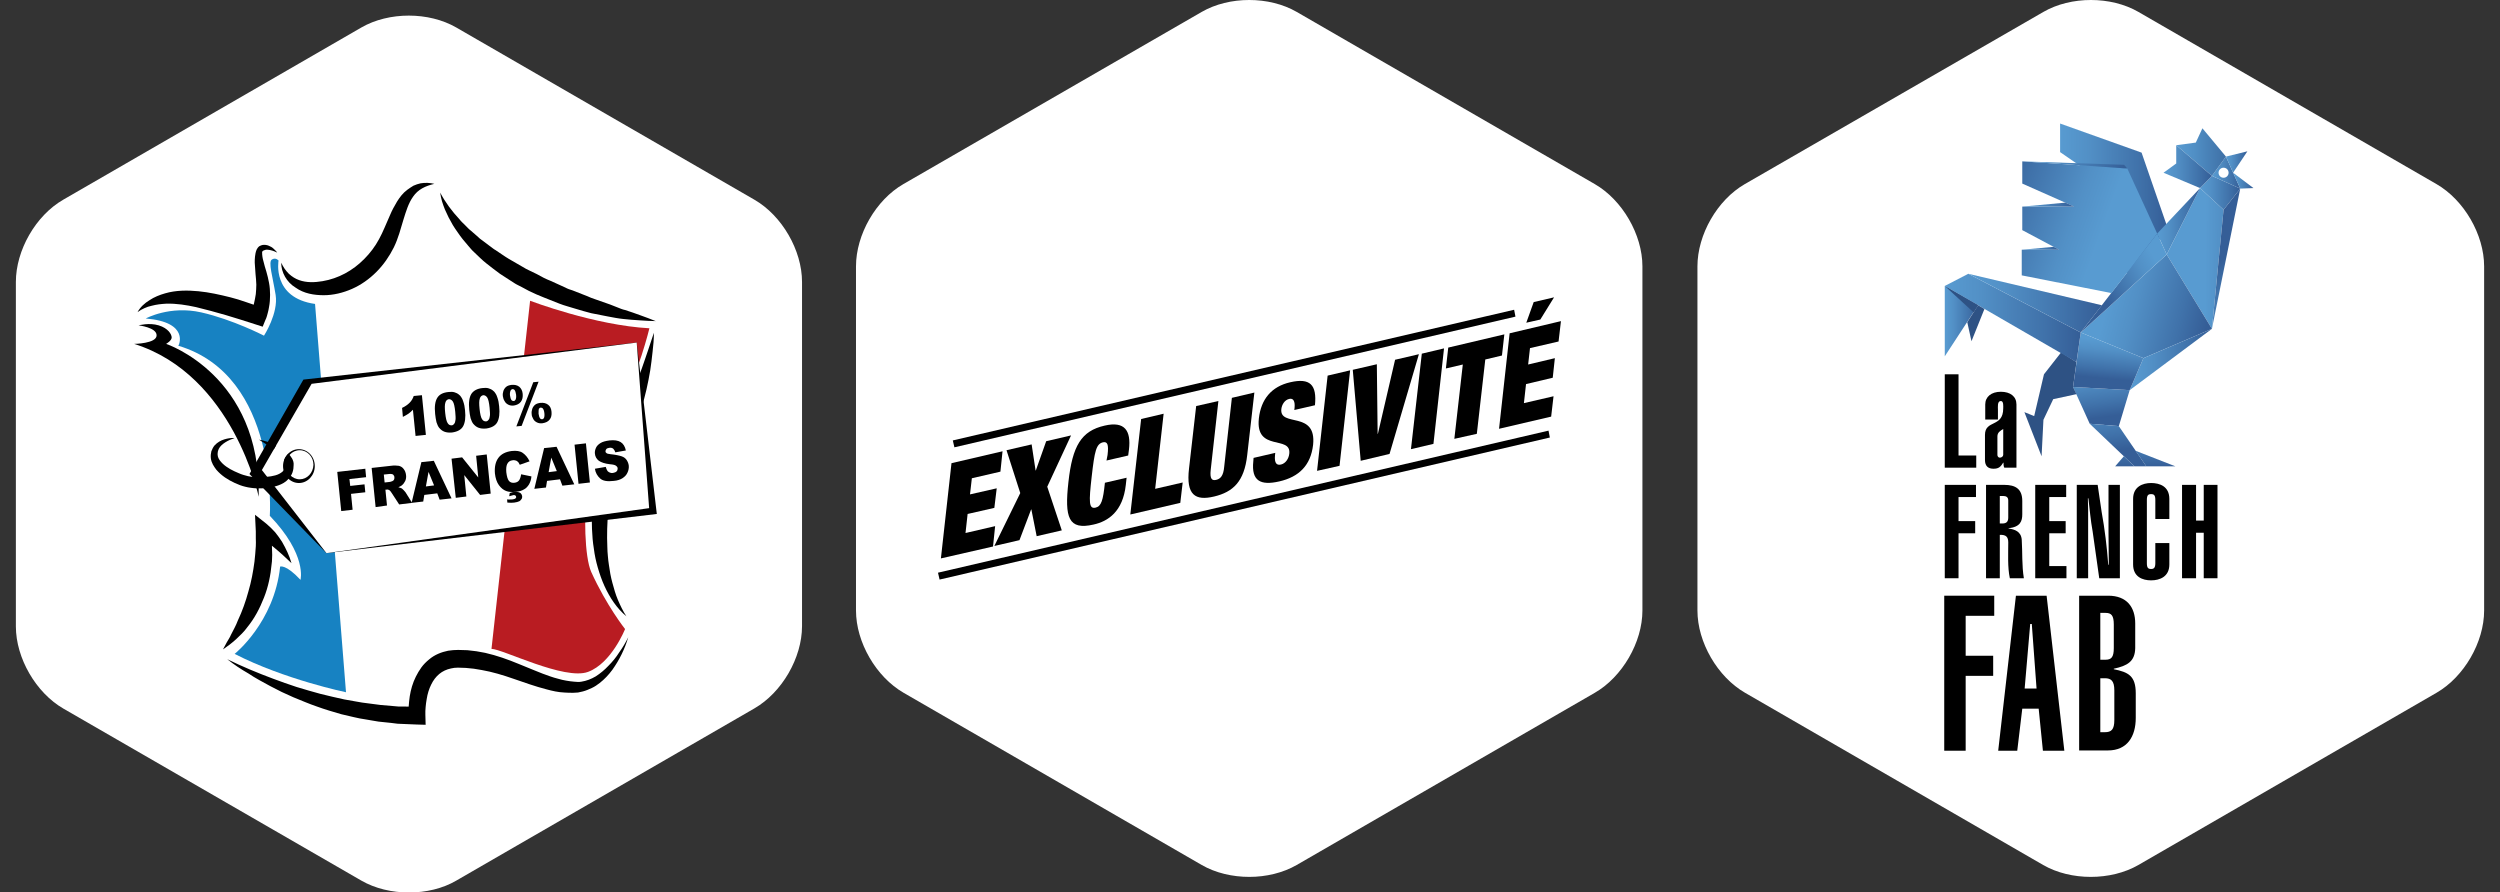 <?xml version="1.0" encoding="UTF-8"?> <!-- Generator: Adobe Illustrator 22.0.0, SVG Export Plug-In . SVG Version: 6.00 Build 0) --> <svg xmlns="http://www.w3.org/2000/svg" xmlns:xlink="http://www.w3.org/1999/xlink" version="1.1" id="Calque_1" x="0px" y="0px" viewBox="0 0 945.1 337.4" style="enable-background:new 0 0 945.1 337.4;" xml:space="preserve"><rect x="0" y="0" width="945.1" height="337.4" fill="#333333" stroke="none"/> <style type="text/css"> .st0{fill:#FFFFFF;} .st1{fill:#1782C2;} .st2{fill:#B91C22;} .st3{clip-path:url(#SVGID_2_);fill:url(#SVGID_3_);} .st4{clip-path:url(#SVGID_5_);fill:url(#SVGID_6_);} .st5{clip-path:url(#SVGID_8_);fill:url(#SVGID_9_);} .st6{clip-path:url(#SVGID_11_);fill:url(#SVGID_12_);} .st7{fill:#2E5284;} .st8{clip-path:url(#SVGID_14_);fill:url(#SVGID_15_);} .st9{clip-path:url(#SVGID_17_);fill:url(#SVGID_18_);} .st10{clip-path:url(#SVGID_20_);fill:url(#SVGID_21_);} .st11{clip-path:url(#SVGID_23_);fill:url(#SVGID_24_);} .st12{clip-path:url(#SVGID_26_);fill:url(#SVGID_27_);} .st13{clip-path:url(#SVGID_29_);fill:url(#SVGID_30_);} .st14{clip-path:url(#SVGID_32_);fill:url(#SVGID_33_);} .st15{clip-path:url(#SVGID_35_);fill:url(#SVGID_36_);} .st16{clip-path:url(#SVGID_38_);fill:url(#SVGID_39_);} .st17{clip-path:url(#SVGID_41_);fill:url(#SVGID_42_);} .st18{clip-path:url(#SVGID_44_);fill:url(#SVGID_45_);} .st19{clip-path:url(#SVGID_47_);fill:url(#SVGID_48_);} .st20{clip-path:url(#SVGID_50_);fill:url(#SVGID_51_);} .st21{clip-path:url(#SVGID_53_);fill:url(#SVGID_54_);} .st22{clip-path:url(#SVGID_56_);fill:url(#SVGID_57_);} .st23{clip-path:url(#SVGID_59_);fill:url(#SVGID_60_);} .st24{clip-path:url(#SVGID_62_);fill:url(#SVGID_63_);} .st25{clip-path:url(#SVGID_65_);fill:url(#SVGID_66_);} .st26{clip-path:url(#SVGID_68_);fill:url(#SVGID_69_);} .st27{clip-path:url(#SVGID_71_);fill:url(#SVGID_72_);} .st28{clip-path:url(#SVGID_74_);fill:url(#SVGID_75_);} </style> <g> <g> <g> <path class="st0" d="M154.6,337.4c-6.4,0-12.8-1.5-18-4.5L24,267.9c-10.4-6-18-19.1-18-31.1V106.6c0-12,7.5-25.1,17.9-31.1l0,0 l112.7-65.1c10.4-6,25.5-6,35.9,0l112.7,65.1c10.4,6,18,19.1,18,31.1v130.1c0,12-7.6,25.1-18,31.1l-112.7,65.1 C167.4,335.9,161,337.4,154.6,337.4"></path> </g> </g> <g> <g> <path class="st0" d="M472.3,331.5c-6.4,0-12.8-1.5-18-4.5l-112.7-65.1c-10.4-6-18-19.1-18-31.1V100.7c0-12,7.5-25.1,17.9-31.1 l0,0L454.3,4.5c10.4-6,25.5-6,35.9,0l112.7,65.1c10.4,6,18,19.1,18,31.1v130.1c0,12-7.6,25.1-18,31.1L490.2,327 C485,330,478.6,331.5,472.3,331.5"></path> </g> </g> <g> <g> <path class="st0" d="M790.4,331.5c-6.4,0-12.8-1.5-18-4.5l-112.7-65.1c-10.4-6-18-19.1-18-31.1V100.7c0-12,7.5-25.1,17.9-31.1 l0,0L772.5,4.5c10.4-6,25.5-6,35.9,0l112.7,65.1c10.4,6,18,19.1,18,31.1v130.1c0,12-7.6,25.1-18,31.1L808.4,327 C803.2,330,796.8,331.5,790.4,331.5"></path> </g> </g> <g> <path d="M106.3,99.3c0.4,0.8,0.8,1.6,1.3,2.3c0.5,0.7,1,1.3,1.6,1.9c1.2,1.1,2.5,1.9,3.9,2.4c2.8,1,5.8,0.9,8.8,0.4 c6-1,11.5-4,15.8-8.4c2.2-2.2,4.1-4.7,5.6-7.5c1.5-2.7,2.7-5.9,4.2-9.2c0.7-1.7,1.6-3.3,2.6-5c1-1.6,2.2-3.2,3.8-4.4 c0.8-0.6,1.6-1.1,2.4-1.6c0.9-0.4,1.8-0.7,2.7-0.9c1.8-0.3,3.6-0.2,5.2,0.2c-0.8,0.2-1.6,0.4-2.4,0.7c-0.8,0.3-1.5,0.6-2.2,1 c-1.4,0.8-2.5,1.8-3.4,3.1c-1.8,2.5-2.7,5.6-3.7,8.8c-1,3.3-1.9,6.9-3.6,10.4c-1.7,3.4-3.9,6.6-6.6,9.3c-2.7,2.7-5.8,4.9-9.2,6.4 c-3.4,1.5-7.1,2.4-10.7,2.4s-7.5-0.6-10.7-2.9C108.4,106.7,106.3,103,106.3,99.3z"></path> <path d="M166.4,72.8c2,3.8,4.5,7.1,7.3,10.1c0.6,0.8,1.4,1.5,2.1,2.2c0.7,0.7,1.4,1.5,2.2,2.1l2.3,2l1.1,1 c0.4,0.3,0.8,0.6,1.2,0.9l2.4,1.8l1.2,0.9c0.4,0.3,0.8,0.6,1.2,0.8c1.7,1.1,3.3,2.3,5,3.3s3.4,2,5.2,3c0.8,0.5,1.7,1,2.6,1.4 l2.7,1.3l2.6,1.4c0.9,0.5,1.8,0.8,2.7,1.2l5.5,2.5c0.9,0.5,1.8,0.8,2.8,1.1l2.8,1.1l2.8,1.1c0.9,0.4,1.8,0.8,2.8,1.1 c1.9,0.7,3.8,1.3,5.7,2l2.8,1.1c1,0.4,1.9,0.8,2.9,1c1.9,0.6,3.9,1.3,5.8,2c1.9,0.7,3.9,1.4,5.8,2.2c-2,0-4.1-0.2-6.1-0.3 c-2-0.1-4.1-0.3-6.1-0.5s-4-0.6-6.1-1c-2-0.4-4-0.8-6.1-1.2c-2-0.5-4-1.1-6-1.7l-3-0.9c-1-0.3-2-0.6-3-1l-5.8-2.3 c-1-0.4-1.9-0.8-2.9-1.2L200,110l-2.8-1.5c-0.9-0.5-1.9-0.9-2.8-1.5c-1.8-1.2-3.6-2.3-5.4-3.5c-1.7-1.2-3.4-2.6-5.1-3.9 c-0.4-0.3-0.8-0.7-1.2-1l-1.2-1.1l-2.3-2.2c-0.8-0.7-1.5-1.6-2.2-2.4l-2.1-2.5c-0.7-0.8-1.3-1.8-1.9-2.6c-0.6-0.9-1.3-1.8-1.8-2.7 c-0.5-1-1.1-1.9-1.6-2.9s-0.9-2-1.4-3c-0.4-1-0.8-2.1-1.1-3.1l-0.4-1.6C166.6,73.8,166.5,73.3,166.4,72.8z"></path> <path d="M247.2,125.8c0,2.4-0.2,4.8-0.5,7.2c-0.2,2.4-0.6,4.8-0.9,7.1c-0.8,4.7-1.8,9.4-3.3,14.1c-1.4,4.6-3.2,9.2-5.7,13.5 c-2,3.5-3.5,7.8-4.6,12.1c-2.1,8.7-3,17.9-2.6,27c0,1.1,0.1,2.3,0.2,3.4c0.1,1.1,0.2,2.3,0.4,3.4c0.3,2.3,0.7,4.5,1.3,6.7 s1.2,4.4,2.1,6.5c0.9,2.1,1.9,4.2,3.2,6.2c-3.6-3-6.3-7.1-8.3-11.5c-1-2.2-1.8-4.5-2.5-6.9s-1.2-4.8-1.5-7.2 c-0.4-2.4-0.6-4.9-0.7-7.4c-0.1-2.5-0.1-4.9,0-7.4c0.2-4.9,0.9-9.8,2.1-14.6c1.2-4.8,2.9-9.6,5.7-14c2.4-3.6,4.3-7.7,6.1-11.9 s3.4-8.6,5-13c0.8-2.2,1.5-4.4,2.3-6.7L247.2,125.8z"></path> <path d="M85.9,249.2c5.7,2.8,11.5,5.2,17.4,7.4l4.4,1.6l4.4,1.5c3,0.9,6,1.8,9,2.6c3,0.8,6,1.4,9,2.1c1.5,0.3,3,0.5,4.5,0.8 l2.3,0.4l2.3,0.3l4.6,0.6l4.6,0.4c0.8,0.1,1.5,0.1,2.3,0.2h2.3l4.6,0.1l-3.2,3.7c0-0.8,0-1.4,0-2s0-1.3,0.1-1.9 c0.1-1.3,0.2-2.5,0.4-3.8c0.4-2.5,1.1-5,2.3-7.4c0.6-1.2,1.3-2.4,2.1-3.5s1.8-2.1,2.9-3c2.1-1.8,4.7-2.8,7.2-3.3 c1.3-0.2,2.5-0.3,3.8-0.3c1.2,0,2.3,0.1,3.5,0.1c1.1,0.1,2.3,0.3,3.4,0.4l3.3,0.6c4.4,1,8.6,2.5,12.7,4.2c4.1,1.6,8,3.4,11.9,4.7 c1,0.3,2,0.7,3,0.9l1.5,0.4c0.5,0.1,1,0.2,1.5,0.3c1,0.2,2,0.3,3,0.4c0.5,0.1,0.9,0,1.4,0.1c0.5,0,0.9,0,1.4-0.1 c1.9-0.3,3.7-1,5.4-2c1.7-1.1,3.3-2.4,4.8-4c1.5-1.5,2.9-3.2,4.1-5.1c1.3-1.8,2.4-3.7,3.4-5.7c-1.3,4.4-3.3,8.5-6,12.3 c-1.4,1.9-3,3.6-4.8,5c-0.9,0.7-1.9,1.4-3,1.9s-2.2,1-3.4,1.3c-0.6,0.2-1.2,0.2-1.8,0.4c-0.6,0-1.2,0.1-1.8,0.1 c-1.1,0-2.3,0-3.4-0.1c-2.3-0.1-4.5-0.6-6.7-1.2c-4.3-1.1-8.4-2.6-12.5-4c-4-1.4-8-2.6-12-3.3l-3-0.5l-3-0.3c-1,0-2-0.1-3-0.1 c-0.9,0-1.8,0.1-2.6,0.3c-3.4,0.7-5.9,2.8-7.5,6.1c-0.8,1.6-1.4,3.5-1.7,5.5c-0.2,1-0.3,2-0.4,3c0,0.5-0.1,1-0.1,1.5s0,1.1,0,1.4 l0.1,3.8l-3.4-0.1l-4.8-0.2l-2.4-0.1c-0.8-0.1-1.6-0.2-2.4-0.3l-4.8-0.5c-1.6-0.2-3.2-0.6-4.7-0.8l-2.4-0.4l-2.3-0.5 c-1.6-0.4-3.1-0.7-4.7-1.1c-3.1-0.9-6.2-1.8-9.2-2.9c-1.5-0.5-3-1.1-4.5-1.7s-3-1.2-4.4-1.8l-4.4-2l-4.3-2.2l-4.2-2.3 c-1.4-0.8-2.8-1.6-4.1-2.5C91.1,253,88.4,251.2,85.9,249.2z"></path> <path d="M110.2,212.9l-3.1-2.9c-1-0.9-2.1-1.9-3.1-2.7c-1-0.9-2.1-1.7-3.1-2.5s-2.1-1.4-3.1-2l4-3l0.2,0.9 c0.1,0.3,0.1,0.6,0.2,0.8c0.1,0.6,0.2,1.1,0.3,1.7c0.2,1.1,0.3,2.2,0.3,3.3s0.1,2.2,0.1,3.3c-0.1,1.1,0,2.2-0.2,3.3 c-0.4,4.4-1.3,8.8-2.9,12.8c-1.6,4.1-3.6,7.9-6.3,11.2c-1.2,1.7-2.8,3.2-4.3,4.6c-0.7,0.7-1.6,1.3-2.4,2c-0.8,0.6-1.7,1.2-2.5,1.8 c0.5-1,1-1.9,1.5-2.8c0.5-0.9,1.1-1.7,1.5-2.7c0.9-1.8,1.9-3.5,2.6-5.4c1.7-3.6,3-7.3,4-11c1.1-3.7,1.8-7.5,2.3-11.3 c0.2-1.9,0.4-3.9,0.5-5.8c0-1,0.1-1.9,0-2.9c0-0.5,0-1,0-1.4c0-0.2,0-0.5,0-0.7v-0.6l-0.3-6.3l4.3,3.4c1.2,1,2.3,2.1,3.3,3.2 c1,1.2,1.8,2.4,2.6,3.6C108.1,207.4,109.4,210.1,110.2,212.9z"></path> <path d="M104.8,95.5c-1.2-0.6-2.4-1-3.6-1.1c-1.1-0.1-2.3,0.5-2.1,1.1c0,0.4,0,0.9,0.1,1.5s0.2,1.2,0.4,1.8 c0.3,1.3,0.7,2.6,1.1,3.9s0.7,2.7,1,4.2s0.4,3.2,0.4,4.6c0,1.5-0.1,3.1-0.4,4.6c-0.1,0.8-0.3,1.5-0.5,2.3 c-0.1,0.4-0.2,0.8-0.3,1.1l-0.2,0.6c-0.1,0.2-0.1,0.4-0.3,0.7l-1.1,2.7l-2.8-0.9c-3.7-1.2-7.5-2.4-11.2-3.5 c-3.8-1.1-7.5-2.1-11.2-3c-3.7-0.8-7.4-1.4-11.2-1.3c-1.9,0.1-3.7,0.3-5.6,0.8c-0.9,0.2-1.9,0.5-2.7,0.9c-0.9,0.4-1.8,0.9-2.6,1.5 c1-1.9,2.7-3.4,4.5-4.5c1.8-1.2,3.8-2,5.9-2.6c4.1-1.2,8.5-1.2,12.6-0.8c4.1,0.4,8.1,1.3,12.1,2.3c2,0.5,3.9,1.1,5.9,1.8 c1.9,0.6,3.8,1.3,5.8,2.1l-3.9,1.7c0,0,0.1-0.2,0.1-0.3l0.2-0.4c0.1-0.3,0.2-0.5,0.3-0.8c0.2-0.6,0.4-1.1,0.5-1.7 c0.3-1.2,0.5-2.4,0.7-3.6c0.1-1.3,0.2-2.3,0.2-3.6c0-1.3-0.2-2.6-0.3-4c-0.1-1.4-0.2-2.8-0.3-4.3c0-0.7,0-1.5,0.1-2.3 s0.2-1.6,0.6-2.6c0.2-0.4,0.5-0.9,1-1.3c0.5-0.3,0.9-0.4,1.3-0.5c0.8-0.1,1.6,0,2.3,0.3c0.7,0.3,1.3,0.6,1.8,1.1 C103.9,94.5,104.4,94.9,104.8,95.5z"></path> <path d="M52.4,123c0,0,4-1.1,7.6,0s4.9,3.4,4.9,4.6c0,1.2-2.1,2.4-2.1,2.4s35.9,11.9,35,57.8c0,0-9.5-46-47.1-57.8 c0,0,8.5-0.1,8.5-3.2C59.3,123.8,52.4,123,52.4,123z"></path> <path class="st1" d="M55.1,120.4c0,0,9.1-5,21-2.3s23.7,8.8,23.7,8.8s5.5-8.5,4.4-15.4s-2.9-12.5-1.4-13.4s2.5,0.4,2.5,0.4 s-2.6,14.1,13.8,16.4l11.7,146.8c0,0-23.2-4.8-42.1-14.5c0,0,15-11.9,17.2-33c0,0,2.1-1,7.7,5c0,0,2.6-9.4-11.6-24.2 c0,0,3.6-52.9-34.6-64.3C67.6,130.7,71.8,121.8,55.1,120.4z"></path> <path class="st0" d="M121.3,115.6c0,0,18-1.3,26.5-13s9.1-28.2,16.3-29.3c0,0,8.3,31,34.6,38.5l-14.7,133c0,0-29-12.1-31.7,18.7 c0,0-13.7,0.4-19-0.9L121.3,115.6z"></path> <path class="st2" d="M200.4,113.7c0,0,24.4,9.3,45.1,10.4c0,0-4.1,17.2-11.3,30.2c-4.1,7.3-10.2,16.5-12.1,29.5 c-1.5,10.2-1.1,26.8,1.4,32.4c5.8,12.8,12.8,21.6,12.8,21.6s-5.1,12.9-14,16.2s-32.4-8.7-36.5-8.7L200.4,113.7z"></path> <polygon points="94.3,179.2 114.7,143.5 240.7,129.5 248.3,194.3 123.4,209.1 "></polygon> <polygon class="st0" points="117.8,145.1 240.7,129.5 245.4,192.1 123.4,209.1 99,177.7 "></polygon> <path class="st1" d="M123.4,209.1"></path> <path d="M113,169.8c-3.3,0-6,2.9-6,6.4s2.7,6.4,6,6.4s6-2.9,6-6.4C119,172.6,116.3,169.8,113,169.8z M113.3,181.2 c-2.8,0-5.2-2.5-5.2-5.5s2.3-5.5,5.2-5.5s5.2,2.5,5.2,5.5C118.4,178.8,116.1,181.2,113.3,181.2z"></path> <g> <path d="M104.4,168.3c-2.1-1-4.3-1.7-6.5-2.1c1.9,1.2,3.8,2.4,5.6,3.7L104.4,168.3z"></path> <path d="M110.4,173.3c-0.4-0.7-0.9-1.3-1.4-1.8c-0.9,0.9-1.4,1.9-1.6,2.5c0.4,0.7,0.6,1.4,0.5,2c-0.1,1-0.5,1.7-1.1,2.3 c-0.7,0.6-1.6,1.1-2.7,1.4c-2.1,0.6-4.6,0.7-7,0.7c-0.6,0-1.1-0.1-1.7-0.1c-0.6-0.1-1.1-0.2-1.7-0.3c-1.2-0.3-2.3-0.6-3.4-1.1 c-2.2-0.9-4.4-2-6.1-3.6c-0.8-0.8-1.5-1.6-1.8-2.6c-0.1-0.4-0.2-1-0.1-1.5c0-0.5,0.2-1,0.4-1.5c0.5-1,1.4-1.8,2.5-2.5 s2.3-1.2,3.5-1.6c-1.3-0.1-2.6,0.1-3.9,0.5s-2.6,1.1-3.7,2.3c-0.5,0.6-0.9,1.4-1.2,2.2c-0.2,0.8-0.3,1.7-0.2,2.6 c0.2,1.8,1.2,3.2,2.1,4.4c2,2.3,4.4,3.8,7,5c1.3,0.6,2.6,1.1,3.9,1.4c0.7,0.2,1.4,0.3,2.1,0.4c0.7,0.1,1.5,0.2,2.1,0.2 c2.7,0.1,5.5-0.1,8.3-1.1c1.4-0.5,2.8-1.2,4-2.6c0.6-0.7,1.1-1.5,1.4-2.4s0.4-1.8,0.4-2.7C111.1,174.9,110.8,174,110.4,173.3z"></path> </g> <g> <path d="M159.5,149.4l1.5,15l-3.9,0.4l-1-9.9c-0.6,0.6-1.1,1.1-1.7,1.5c-0.6,0.4-1.3,0.8-2.1,1.2l-0.3-3.4c1.3-0.6,2.2-1.3,2.9-2 s1.2-1.6,1.5-2.5L159.5,149.4z"></path> <path d="M164.5,156.5c-0.3-2.8,0-4.8,0.8-6.1s2.2-2,4.2-2.2c0.9-0.1,1.7-0.1,2.3,0.1s1.1,0.4,1.6,0.8c0.4,0.3,0.8,0.7,1,1.1 c0.3,0.4,0.5,0.9,0.7,1.5c0.4,1.1,0.6,2.2,0.7,3.4c0.3,2.7,0,4.7-0.7,6s-2.1,2.1-4.2,2.4c-1.2,0.1-2.1,0-2.9-0.3 c-0.8-0.3-1.4-0.8-2-1.5c-0.4-0.5-0.7-1.2-1-2.1C164.8,158.7,164.6,157.6,164.5,156.5z M168.3,156.1c0.2,1.9,0.5,3.2,0.9,3.8 c0.4,0.7,0.9,0.9,1.5,0.9c0.4,0,0.7-0.2,1-0.6c0.3-0.3,0.4-0.8,0.5-1.5c0.1-0.6,0-1.6-0.1-3c-0.2-2-0.5-3.3-0.9-3.9 c-0.4-0.6-0.9-0.9-1.5-0.9c-0.6,0.1-1.1,0.5-1.3,1.2C168.1,152.9,168.1,154.2,168.3,156.1z"></path> <path d="M177.4,155c-0.3-2.8,0-4.8,0.8-6.1c0.8-1.2,2.2-2,4.2-2.2c0.9-0.1,1.7-0.1,2.3,0.1c0.6,0.2,1.1,0.4,1.6,0.8 c0.4,0.3,0.8,0.7,1,1.1c0.3,0.4,0.5,0.9,0.7,1.5c0.4,1.1,0.6,2.2,0.7,3.4c0.3,2.7,0,4.7-0.7,6s-2.1,2.1-4.2,2.4 c-1.2,0.1-2.1,0-2.9-0.3s-1.4-0.8-2-1.5c-0.4-0.5-0.7-1.2-1-2.1C177.7,157.2,177.5,156.1,177.4,155z M181.3,154.6 c0.2,1.9,0.5,3.2,0.9,3.8c0.4,0.7,0.9,0.9,1.5,0.9c0.4,0,0.7-0.2,1-0.6c0.3-0.3,0.4-0.8,0.5-1.5c0.1-0.6,0-1.6-0.1-3 c-0.2-2-0.5-3.3-0.9-3.9c-0.4-0.6-0.9-0.9-1.5-0.9c-0.6,0.1-1.1,0.5-1.3,1.2C181.1,151.4,181.1,152.7,181.3,154.6z"></path> <path d="M190.1,149.8c-0.1-0.7,0-1.4,0.2-2s0.6-1.2,1.1-1.6c0.5-0.4,1.2-0.6,2-0.7c1.2-0.1,2.1,0.1,2.9,0.7 c0.7,0.6,1.2,1.5,1.3,2.7s-0.1,2.2-0.7,3c-0.6,0.8-1.5,1.2-2.6,1.4c-0.8,0.1-1.5,0-2.1-0.3s-1.1-0.7-1.4-1.3 C190.4,151.1,190.2,150.5,190.1,149.8z M192.8,149.5c0.1,0.8,0.3,1.4,0.6,1.8c0.2,0.2,0.4,0.3,0.8,0.3c0.3,0,0.5-0.2,0.7-0.5 c0.2-0.4,0.3-1,0.2-1.9c-0.1-0.8-0.3-1.4-0.6-1.8c-0.2-0.2-0.4-0.3-0.7-0.3s-0.5,0.2-0.7,0.4 C192.8,148.1,192.7,148.7,192.8,149.5z M201.6,144.5l2-0.2l-6.4,16.7l-2,0.2L201.6,144.5z M201,156.6c-0.1-0.7,0-1.4,0.2-2 s0.6-1.2,1.1-1.6s1.2-0.6,2-0.7c1.2-0.1,2.1,0.1,2.9,0.7s1.2,1.5,1.3,2.7s-0.1,2.2-0.7,2.9c-0.6,0.8-1.5,1.2-2.7,1.4 c-0.8,0.1-1.5,0-2.1-0.3s-1.1-0.7-1.4-1.3S201,157.3,201,156.6z M203.6,156.4c0.1,0.8,0.3,1.4,0.6,1.8c0.2,0.2,0.4,0.3,0.7,0.3 s0.5-0.2,0.7-0.4c0.2-0.4,0.3-1,0.2-1.9s-0.3-1.4-0.6-1.8c-0.2-0.2-0.4-0.3-0.8-0.3c-0.3,0-0.5,0.2-0.7,0.5 C203.6,154.9,203.6,155.5,203.6,156.4z"></path> <path d="M127.5,178.4l10.6-1.2l0.3,3.2l-6.3,0.7l0.3,2.6l5.4-0.6l0.3,3l-5.4,0.6l0.6,6l-4.3,0.5L127.5,178.4z"></path> <path d="M142,191.7l-1.5-14.8l7.2-0.8c1.3-0.2,2.4-0.1,3.1,0c0.7,0.2,1.3,0.5,1.8,1.2c0.5,0.6,0.8,1.4,0.9,2.3 c0.1,0.8,0,1.5-0.3,2.2c-0.3,0.6-0.7,1.2-1.2,1.6c-0.3,0.3-0.8,0.5-1.4,0.8c0.5,0.1,0.9,0.3,1.2,0.4c0.2,0.1,0.4,0.3,0.8,0.7 c0.3,0.4,0.6,0.6,0.7,0.8l2.5,4l-4.9,0.6l-2.8-4.3c-0.4-0.6-0.6-0.9-0.9-1.1c-0.3-0.2-0.7-0.3-1.1-0.2h-0.4l0.6,6L142,191.7z M145.4,182.4l1.8-0.2c0.2,0,0.6-0.1,1.1-0.3c0.3-0.1,0.5-0.3,0.6-0.5c0.2-0.3,0.2-0.6,0.2-0.9c0-0.5-0.2-0.8-0.5-1.1 c-0.3-0.2-0.9-0.3-1.6-0.2l-1.9,0.2L145.4,182.4z"></path> <path d="M165.3,186.5l-4.9,0.6l-0.4,2.5l-4.4,0.5l3.7-15.4l4.7-0.5l6.7,14.2l-4.5,0.5L165.3,186.5z M164.1,183.5l-2.1-5.1l-1,5.5 L164.1,183.5z"></path> <path d="M170.7,173.4l4-0.5l6.1,7.6l-0.8-8.2l4-0.5l1.5,14.8l-4,0.5l-6-7.5l0.8,8.1l-4,0.5L170.7,173.4z"></path> <path d="M197,179.3l3.9,0.8c-0.1,1.2-0.4,2.1-0.9,3c-0.5,0.8-1.1,1.5-1.9,1.9c-0.8,0.5-1.8,0.8-3,0.9c-1.5,0.2-2.8,0.1-3.8-0.3 c-1-0.4-1.9-1.1-2.7-2.2c-0.8-1.1-1.3-2.6-1.5-4.4c-0.2-2.4,0.2-4.4,1.3-5.9s2.8-2.3,5-2.6c1.8-0.2,3.2,0,4.2,0.7 s1.9,1.7,2.6,3.2l-3.7,1.3c-0.2-0.4-0.4-0.7-0.5-0.9c-0.3-0.3-0.6-0.6-1-0.7c-0.4-0.1-0.8-0.2-1.2-0.1c-1,0.1-1.7,0.6-2.1,1.5 c-0.3,0.7-0.4,1.7-0.3,3c0.2,1.6,0.5,2.7,1,3.3s1.2,0.8,2.1,0.7c0.8-0.1,1.4-0.4,1.8-1C196.6,181,196.9,180.2,197,179.3z M192.5,187.6l0.2-1.2c0.6-0.2,1.1-0.4,1.6-0.4c1.1-0.1,1.8,0,2.3,0.3s0.7,0.8,0.8,1.3c0,0.3,0,0.7-0.2,1s-0.5,0.7-0.9,0.9 s-1.1,0.4-1.9,0.5c-0.7,0.1-1.6,0.1-2.6,0l-0.1-1.2c0.7,0.1,1.4,0,2.1,0c0.5-0.1,0.9-0.2,1.1-0.4c0.2-0.2,0.3-0.4,0.2-0.6 c0-0.2-0.1-0.4-0.3-0.5s-0.4-0.2-0.8-0.1S193.1,187.4,192.5,187.6z"></path> <path d="M211.7,181.2l-4.9,0.6l-0.4,2.5l-4.4,0.5l3.7-15.4l4.7-0.5l6.7,14.2l-4.5,0.5L211.7,181.2z M210.5,178.1l-2.1-5.1l-1,5.5 L210.5,178.1z"></path> <path d="M217.2,168.1l4.3-0.5l1.5,14.8l-4.3,0.5L217.2,168.1z"></path> <path d="M224.9,177.2l4.1-0.7c0.2,0.7,0.4,1.2,0.7,1.6c0.5,0.5,1.2,0.8,2,0.7c0.6-0.1,1.1-0.3,1.4-0.6c0.3-0.3,0.4-0.7,0.4-1.1 c0-0.4-0.2-0.7-0.6-1c-0.3-0.3-1.1-0.5-2.3-0.6c-1.9-0.2-3.3-0.7-4.2-1.3c-0.9-0.7-1.4-1.6-1.5-2.7c-0.1-0.8,0.1-1.5,0.4-2.2 c0.3-0.7,0.9-1.3,1.7-1.8s1.9-0.8,3.4-1c1.8-0.2,3.2,0,4.2,0.6s1.7,1.7,2,3.2l-4,0.7c-0.2-0.7-0.5-1.1-0.8-1.4 c-0.4-0.3-0.9-0.4-1.5-0.3c-0.5,0.1-0.9,0.2-1.1,0.5s-0.3,0.5-0.3,0.9c0,0.2,0.1,0.4,0.4,0.6c0.2,0.2,0.7,0.3,1.5,0.4 c1.9,0.2,3.3,0.5,4.2,0.8s1.5,0.8,1.9,1.4c0.4,0.6,0.7,1.3,0.8,2.1c0.1,0.9-0.1,1.9-0.5,2.7c-0.4,0.9-1,1.5-1.9,2.1 c-0.8,0.5-1.9,0.9-3.3,1c-2.4,0.3-4.1,0-5.1-0.9C225.8,179.9,225.1,178.7,224.9,177.2z"></path> </g> </g> <g> <polygon points="359.7,175.1 355.7,211.1 375.4,206.6 376.2,198.9 365,201.5 365.8,194.3 375.9,192 376.8,184.6 366.7,186.9 367.4,180.8 378.2,178.3 379,170.6 "></polygon> <polygon points="380.5,170.2 390,168 391.5,177.9 391.6,177.8 395.5,166.8 404.9,164.6 395.9,184 401.4,200.5 391.9,202.7 389.9,192.6 389.8,192.6 385.4,204.2 375.9,206.4 385.7,186.4 "></polygon> <g> <path d="M418.7,172c0.5-4.1-0.1-5.1-1.7-4.8c-2.6,0.6-3.2,3.3-4.3,13c-1.1,9.7-1.1,12.3,1.5,11.7c2.1-0.5,2.8-2.6,3.5-9.4 l8.2-1.9l-0.3,2.7c-1.1,10.1-6.7,13.8-12.2,15c-9.5,2.2-11-2.6-9.5-16c1.5-13.8,4.9-19.4,13.7-21.4c7.7-1.8,10,2,9.2,9l-0.3,2.3 l-8.2,1.9L418.7,172z"></path> </g> <polygon points="431.4,158.4 439.9,156.4 436.7,184.8 447.1,182.4 446.2,190.1 427.3,194.5 "></polygon> <g> <path d="M460.6,151.6l-2.9,26c-0.4,3.5,0.5,4.2,2.1,3.8s2.7-1.5,3-5l2.9-26l8.5-2l-2.7,23.6c-1.1,10.1-5.4,14-12.5,15.7 s-10.7-0.5-9.5-10.6l2.7-23.6L460.6,151.6z"></path> <path d="M489.3,155l0.1-0.9c0.2-2.1-0.3-3.7-2-3.3c-1.8,0.4-2.8,2.2-3,3.8c-0.8,7.1,13.4,0.4,12,13.6 c-0.9,7.7-5.3,12.1-12.8,13.8c-7,1.6-10.6-0.1-9.8-7.6l0.1-1.3l8.2-1.9l-0.1,0.9c-0.3,3.1,0.7,3.9,2.3,3.5 c1.7-0.4,2.9-2.2,3.1-4.1c0.8-7.1-12.9-0.5-11.5-13.3c0.8-7.3,4.8-12.1,11.9-13.7c7.4-1.7,10.1,0.9,9.3,8.7L489.3,155z"></path> </g> <polygon points="501.9,142 510.4,140 506.4,176.1 497.9,178 "></polygon> <polygon points="511.4,139.8 520.5,137.7 520.8,164 520.9,164 527.4,136 536.4,133.9 525.3,171.6 514.4,174.2 "></polygon> <polygon points="537.5,133.7 545.9,131.7 541.9,167.8 533.4,169.8 "></polygon> <polygon points="553,137.8 546.6,139.3 547.5,131.4 568.7,126.4 567.8,134.4 561.5,135.9 558.3,164 549.8,165.9 "></polygon> <path d="M570.7,126l-4,36.1l19.7-4.6l0.9-7.7l-11.2,2.6l0.8-7.2l10.1-2.4l0.8-7.4l-10.1,2.4l0.7-6.2l10.8-2.5l0.9-7.7L570.7,126z M587.5,112.4l-7.7,1.8L577,122l5.3-1.2L587.5,112.4z"></path> <polygon points="360.8,169.1 360.2,166.5 572.4,117.1 572.9,119.7 "></polygon> <polygon points="354.6,216.5 355.2,219.1 585.9,165.4 585.4,162.8 "></polygon> </g> <g> <polygon points="735,225.2 735,283.8 743.1,283.8 743.1,255.5 753.5,255.5 753.5,247.9 743.1,247.9 743.1,232.8 753.9,232.8 753.9,225.2 "></polygon> <path d="M767.5,235.9h0.6l1.8,24.4h-4.5L767.5,235.9z M762.1,225.2l-6.7,58.6h7.2l1.9-15.9h6.2l1.6,15.9h8.1l-6.7-58.6 L762.1,225.2L762.1,225.2z"></path> <path d="M786,225.2h11c7,0,10.2,4.3,10.2,10.5v9.3c-0.1,5.1-3,6.7-8.1,7.8v0.2c5.5,1.1,8.3,2.5,8.3,9.1v9.3 c0,7-3.2,12.3-10.5,12.3H786V225.2z M794,249.4h2c2.2,0,3.1-1,3.1-4.4v-8.9c0-3.4-0.9-4.4-3.1-4.4h-2V249.4z M794,276.8h1.7 c2.5,0,3.6-1,3.6-4.6V261c0-3.6-1.2-4.6-3.6-4.6H794V276.8z"></path> <polygon points="735.2,176.8 735.2,141.5 740.4,141.5 740.4,172.2 747.1,172.2 747.1,176.8 "></polygon> <path d="M762.2,176.8h-4.5c-0.3-0.6-0.3-1.3-0.3-1.9h-0.1c-1,1.6-1.7,2.3-3.7,2.3c-2.1,0-3.2-1.1-3.2-3.3v-9.5 c0-5.8,6.9-2.7,6.9-10c0-0.8,0.2-2.8-0.9-2.8c-1.4,0-1.1,2.3-1.1,3.3v3.7h-4.8v-5.7c0-2.9,2.3-4.8,5.9-4.8s5.9,1.8,5.9,4.8v23.9 H762.2z M757.4,162.1c-1.3,0.8-2.3,1.4-2.3,2.9v7.1c0.1,0.6,0.5,1,1.1,0.9s1.1-0.5,1.1-1.1v-9.8L757.4,162.1L757.4,162.1z"></path> <polygon points="735.2,218.6 735.2,183.3 747,183.3 747,187.9 740.4,187.9 740.4,197 746.7,197 746.7,201.6 740.4,201.6 740.4,218.6 "></polygon> <path d="M750.8,218.6v-35.3h6.9c4.2,0,6.8,1.5,6.8,6.1v5c0,2.6-0.7,4.8-5.2,5.3v0.1c2.3,0.3,4.8,1.1,5,4.3c0.3,4.7,0,9.7,0.8,14.5 h-5.3c-0.9-4.1-0.6-9.4-0.6-13.5c0-2.1-0.8-3-3.2-2.9v16.4L750.8,218.6L750.8,218.6z M756,197.9h1c1.8,0,2.2-1,2.2-2.3v-6.4 c0-1.3-0.8-1.7-2-1.7H756V197.9z"></path> <polygon points="769.4,218.6 769.4,183.3 781.1,183.3 781.1,187.9 774.7,187.9 774.7,197 780.9,197 780.9,201.6 774.7,201.6 774.7,214 781.2,214 781.2,218.6 "></polygon> <path d="M793,183.3l1.5,10.2c1.2,6.6,2,13.3,2.5,20h0.2v-1.9c0-3.4-0.1-6.9-0.1-10.3v-18h4.3v35.3h-7.8l-2.5-17.7 c-0.8-4.4-1.1-8.3-1.6-12.5h-0.2c0,1.5,0.1,3.1,0.1,4.6v25.6h-4.3v-35.3L793,183.3L793,183.3z"></path> <path d="M814.8,196.2V189c0-1.8-0.5-2.2-1.6-2.2s-1.6,0.4-1.6,2.2v23.9c0,1.8,0.5,2.2,1.6,2.2c1,0,1.6-0.4,1.6-2.2v-7.6h5.3v8.1 c0,4.6-3.6,6-6.9,6c-3.2,0-6.8-1.3-6.8-6v-24.8c0-4.6,3.6-6,6.8-6c3.3,0,6.9,1.3,6.9,6v7.6H814.8z"></path> <polygon points="824.9,218.6 824.9,183.3 830.2,183.3 830.2,196.8 833.1,196.8 833.1,183.3 838.3,183.3 838.3,218.6 833.1,218.6 833.1,201.4 830.2,201.4 830.2,218.6 "></polygon> <g> <g> <g> <defs> <polygon id="SVGID_1_" points="790,160.2 801,161.1 805.1,147.5 783.7,146.3 "></polygon> </defs> <clipPath id="SVGID_2_"> <use xlink:href="#SVGID_1_" style="overflow:visible;"></use> </clipPath> <linearGradient id="SVGID_3_" gradientUnits="userSpaceOnUse" x1="92.205" y1="739.962" x2="92.863" y2="739.962" gradientTransform="matrix(3.966 29.748 29.748 -3.966 -21585.44 330.118)"> <stop offset="0" style="stop-color:#589BD1"></stop> <stop offset="0.263" style="stop-color:#5290C6"></stop> <stop offset="0.728" style="stop-color:#4072AA"></stop> <stop offset="0.994" style="stop-color:#355E97"></stop> <stop offset="1" style="stop-color:#355E97"></stop> </linearGradient> <polygon class="st3" points="804.8,143.5 807.1,160.8 784.1,163.9 781.8,146.5 "></polygon> </g> </g> </g> <g> <g> <g> <defs> <polygon id="SVGID_4_" points="806.9,176.3 811.4,176.3 801,161.1 790,160.2 "></polygon> </defs> <clipPath id="SVGID_5_"> <use xlink:href="#SVGID_4_" style="overflow:visible;"></use> </clipPath> <linearGradient id="SVGID_6_" gradientUnits="userSpaceOnUse" x1="93.614" y1="737.07" x2="94.272" y2="737.07" gradientTransform="matrix(5.002 35.016 35.016 -5.002 -25480.106 556.252)"> <stop offset="0" style="stop-color:#589BD1"></stop> <stop offset="0.263" style="stop-color:#5290C6"></stop> <stop offset="0.728" style="stop-color:#4072AA"></stop> <stop offset="0.994" style="stop-color:#355E97"></stop> <stop offset="1" style="stop-color:#355E97"></stop> </linearGradient> <polygon class="st4" points="810.9,157.3 813.6,176 790.4,179.3 787.8,160.6 "></polygon> </g> </g> </g> <g> <g> <g> <defs> <polygon id="SVGID_7_" points="799.6,176.3 806.9,176.3 802.9,172.5 "></polygon> </defs> <clipPath id="SVGID_8_"> <use xlink:href="#SVGID_7_" style="overflow:visible;"></use> </clipPath> <linearGradient id="SVGID_9_" gradientUnits="userSpaceOnUse" x1="87.636" y1="740.956" x2="88.295" y2="740.956" gradientTransform="matrix(0 26.294 26.294 0 -18679.795 -2144.959)"> <stop offset="0" style="stop-color:#589BD1"></stop> <stop offset="0.263" style="stop-color:#5290C6"></stop> <stop offset="0.728" style="stop-color:#4072AA"></stop> <stop offset="0.994" style="stop-color:#355E97"></stop> <stop offset="1" style="stop-color:#355E97"></stop> </linearGradient> <rect x="799.6" y="172.5" class="st5" width="7.2" height="3.8"></rect> </g> </g> </g> <g> <g> <g> <defs> <polygon id="SVGID_10_" points="807.3,170.4 811.4,176.3 822.4,176.3 "></polygon> </defs> <clipPath id="SVGID_11_"> <use xlink:href="#SVGID_10_" style="overflow:visible;"></use> </clipPath> <linearGradient id="SVGID_12_" gradientUnits="userSpaceOnUse" x1="87.636" y1="740.729" x2="88.295" y2="740.729" gradientTransform="matrix(0 26.294 26.294 0 -18662.178 -2144.959)"> <stop offset="0" style="stop-color:#589BD1"></stop> <stop offset="0.263" style="stop-color:#5290C6"></stop> <stop offset="0.728" style="stop-color:#4072AA"></stop> <stop offset="0.994" style="stop-color:#355E97"></stop> <stop offset="1" style="stop-color:#355E97"></stop> </linearGradient> <rect x="807.3" y="170.4" class="st6" width="15.1" height="6"></rect> </g> </g> </g> <polygon class="st7" points="779.2,133.2 772.7,141.5 769,157.3 765.3,155.8 771.8,172.5 772.5,158.7 776.2,150.9 785,149 783.7,146.3 785,136.9 "></polygon> <g> <g> <g> <defs> <polygon id="SVGID_13_" points="778.8,57.5 794,68 778.8,63.8 778.8,72.7 789.6,83.1 778.6,80.1 778.6,89.8 804.9,103.6 819.6,86.6 809.6,57.7 778.8,46.7 "></polygon> </defs> <clipPath id="SVGID_14_"> <use xlink:href="#SVGID_13_" style="overflow:visible;"></use> </clipPath> <linearGradient id="SVGID_15_" gradientUnits="userSpaceOnUse" x1="110.26" y1="725.666" x2="110.919" y2="725.666" gradientTransform="matrix(62.204 0 0 -62.204 -6079.972 45214.5)"> <stop offset="0" style="stop-color:#589BD1"></stop> <stop offset="0.263" style="stop-color:#5290C6"></stop> <stop offset="0.728" style="stop-color:#4072AA"></stop> <stop offset="0.994" style="stop-color:#355E97"></stop> <stop offset="1" style="stop-color:#355E97"></stop> </linearGradient> <rect x="778.6" y="46.7" class="st8" width="40.9" height="56.8"></rect> </g> </g> </g> <g> <g> <g> <defs> <polygon id="SVGID_16_" points="819.1,96.2 836.2,124.3 840.6,79.3 831.7,71.1 "></polygon> </defs> <clipPath id="SVGID_17_"> <use xlink:href="#SVGID_16_" style="overflow:visible;"></use> </clipPath> <linearGradient id="SVGID_18_" gradientUnits="userSpaceOnUse" x1="116.468" y1="730.216" x2="117.126" y2="730.216" gradientTransform="matrix(34.49 0.214 0.214 -34.49 -3339.46 25258.045)"> <stop offset="0" style="stop-color:#589BD1"></stop> <stop offset="0.263" style="stop-color:#5290C6"></stop> <stop offset="0.728" style="stop-color:#4072AA"></stop> <stop offset="0.994" style="stop-color:#355E97"></stop> <stop offset="1" style="stop-color:#355E97"></stop> </linearGradient> <polygon class="st9" points="819.1,70.9 840.9,71.1 840.6,124.4 818.8,124.3 "></polygon> </g> </g> </g> <g> <g> <g> <defs> <polygon id="SVGID_19_" points="786.6,125.7 810.3,135.4 836.2,124.3 819.1,96.2 "></polygon> </defs> <clipPath id="SVGID_20_"> <use xlink:href="#SVGID_19_" style="overflow:visible;"></use> </clipPath> <linearGradient id="SVGID_21_" gradientUnits="userSpaceOnUse" x1="108.87" y1="728.399" x2="109.528" y2="728.399" gradientTransform="matrix(56.861 14.789 14.789 -56.861 -16165.283 39919.527)"> <stop offset="0" style="stop-color:#589BD1"></stop> <stop offset="0.263" style="stop-color:#5290C6"></stop> <stop offset="0.728" style="stop-color:#4072AA"></stop> <stop offset="0.994" style="stop-color:#355E97"></stop> <stop offset="1" style="stop-color:#355E97"></stop> </linearGradient> <polygon class="st10" points="789.8,84.2 845.7,98.7 833,147.4 777.1,132.9 "></polygon> </g> </g> </g> <g> <g> <g> <defs> <polygon id="SVGID_22_" points="810.3,135.4 805.1,147.5 836.2,124.3 "></polygon> </defs> <clipPath id="SVGID_23_"> <use xlink:href="#SVGID_22_" style="overflow:visible;"></use> </clipPath> <linearGradient id="SVGID_24_" gradientUnits="userSpaceOnUse" x1="112.799" y1="727.976" x2="113.457" y2="727.976" gradientTransform="matrix(47.112 0 0 -47.112 -4509.024 34432.289)"> <stop offset="0" style="stop-color:#589BD1"></stop> <stop offset="0.263" style="stop-color:#5290C6"></stop> <stop offset="0.728" style="stop-color:#4072AA"></stop> <stop offset="0.994" style="stop-color:#355E97"></stop> <stop offset="1" style="stop-color:#355E97"></stop> </linearGradient> <rect x="805.1" y="124.3" class="st11" width="31" height="23.2"></rect> </g> </g> </g> <g> <g> <g> <defs> <polygon id="SVGID_25_" points="786.6,125.7 786.6,125.7 819.1,96.2 815.5,88.3 "></polygon> </defs> <clipPath id="SVGID_26_"> <use xlink:href="#SVGID_25_" style="overflow:visible;"></use> </clipPath> <linearGradient id="SVGID_27_" gradientUnits="userSpaceOnUse" x1="84.378" y1="720.029" x2="85.036" y2="720.029" gradientTransform="matrix(-31.705 18.423 18.423 31.705 -9774.293 -24283.842)"> <stop offset="0" style="stop-color:#589BD1"></stop> <stop offset="0.263" style="stop-color:#5290C6"></stop> <stop offset="0.728" style="stop-color:#4072AA"></stop> <stop offset="0.994" style="stop-color:#355E97"></stop> <stop offset="1" style="stop-color:#355E97"></stop> </linearGradient> <polygon class="st12" points="835.4,116.3 794.8,139.9 770.3,97.7 810.9,74.2 "></polygon> </g> </g> </g> <g> <g> <g> <defs> <polygon id="SVGID_28_" points="815.5,88.3 819.1,96.2 831.7,71.1 "></polygon> </defs> <clipPath id="SVGID_29_"> <use xlink:href="#SVGID_28_" style="overflow:visible;"></use> </clipPath> <linearGradient id="SVGID_30_" gradientUnits="userSpaceOnUse" x1="122.894" y1="733.617" x2="123.552" y2="733.617" gradientTransform="matrix(24.712 0 0 -24.712 -2221.436 18212.777)"> <stop offset="0" style="stop-color:#589BD1"></stop> <stop offset="0.263" style="stop-color:#5290C6"></stop> <stop offset="0.728" style="stop-color:#4072AA"></stop> <stop offset="0.994" style="stop-color:#355E97"></stop> <stop offset="1" style="stop-color:#355E97"></stop> </linearGradient> <rect x="815.5" y="71.1" class="st13" width="16.3" height="25.2"></rect> </g> </g> </g> <g> <g> <g> <defs> <polygon id="SVGID_31_" points="783.7,146.3 805.1,147.5 810.3,135.4 786.6,125.7 "></polygon> </defs> <clipPath id="SVGID_32_"> <use xlink:href="#SVGID_31_" style="overflow:visible;"></use> </clipPath> <linearGradient id="SVGID_33_" gradientUnits="userSpaceOnUse" x1="83.701" y1="743.22" x2="84.359" y2="743.22" gradientTransform="matrix(-2.039 22.179 22.179 2.039 -15515.331 -3243.117)"> <stop offset="0" style="stop-color:#589BD1"></stop> <stop offset="0.263" style="stop-color:#5290C6"></stop> <stop offset="0.728" style="stop-color:#4072AA"></stop> <stop offset="0.994" style="stop-color:#355E97"></stop> <stop offset="1" style="stop-color:#355E97"></stop> </linearGradient> <polygon class="st14" points="812.3,125.9 810.1,149.9 781.7,147.3 783.9,123.3 "></polygon> </g> </g> </g> <g> <g> <g> <defs> <polygon id="SVGID_34_" points="831.7,71.1 840.6,79.3 846.9,71.3 836.2,66.5 "></polygon> </defs> <clipPath id="SVGID_35_"> <use xlink:href="#SVGID_34_" style="overflow:visible;"></use> </clipPath> <linearGradient id="SVGID_36_" gradientUnits="userSpaceOnUse" x1="124.165" y1="734.377" x2="124.823" y2="734.377" gradientTransform="matrix(22.958 0 0 -22.958 -2018.885 16932.883)"> <stop offset="0" style="stop-color:#589BD1"></stop> <stop offset="0.263" style="stop-color:#5290C6"></stop> <stop offset="0.728" style="stop-color:#4072AA"></stop> <stop offset="0.994" style="stop-color:#355E97"></stop> <stop offset="1" style="stop-color:#355E97"></stop> </linearGradient> <rect x="831.7" y="66.5" class="st15" width="15.1" height="12.8"></rect> </g> </g> </g> <g> <g> <g> <defs> <polygon id="SVGID_37_" points="840.6,79.3 836.2,124.3 846.9,71.3 846.9,71.3 "></polygon> </defs> <clipPath id="SVGID_38_"> <use xlink:href="#SVGID_37_" style="overflow:visible;"></use> </clipPath> <linearGradient id="SVGID_39_" gradientUnits="userSpaceOnUse" x1="99.065" y1="704.688" x2="99.839" y2="704.688" gradientTransform="matrix(-25.493 -28.92 -28.92 25.493 23769.176 -14983.377)"> <stop offset="0" style="stop-color:#589BD1"></stop> <stop offset="0.263" style="stop-color:#5290C6"></stop> <stop offset="0.728" style="stop-color:#4072AA"></stop> <stop offset="0.994" style="stop-color:#355E97"></stop> <stop offset="1" style="stop-color:#355E97"></stop> </linearGradient> <polygon class="st16" points="840.8,129.6 809.9,94.5 842.2,66 885.6,101.1 "></polygon> </g> </g> </g> <g> <g> <g> <defs> <polygon id="SVGID_40_" points="836.2,66.5 846.9,71.3 841.5,59.2 "></polygon> </defs> <clipPath id="SVGID_41_"> <use xlink:href="#SVGID_40_" style="overflow:visible;"></use> </clipPath> <linearGradient id="SVGID_42_" gradientUnits="userSpaceOnUse" x1="133.389" y1="739.832" x2="134.047" y2="739.832" gradientTransform="matrix(16.262 0 0 -16.262 -1332.995 12096.396)"> <stop offset="0" style="stop-color:#589BD1"></stop> <stop offset="0.263" style="stop-color:#5290C6"></stop> <stop offset="0.728" style="stop-color:#4072AA"></stop> <stop offset="0.994" style="stop-color:#355E97"></stop> <stop offset="1" style="stop-color:#355E97"></stop> </linearGradient> <rect x="836.2" y="59.2" class="st17" width="10.7" height="12.1"></rect> </g> </g> </g> <g> <g> <g> <defs> <polygon id="SVGID_43_" points="841.5,59.2 841.5,59.2 844.2,65.3 849.6,57.2 "></polygon> </defs> <clipPath id="SVGID_44_"> <use xlink:href="#SVGID_43_" style="overflow:visible;"></use> </clipPath> <linearGradient id="SVGID_45_" gradientUnits="userSpaceOnUse" x1="143.54" y1="745.921" x2="144.199" y2="745.921" gradientTransform="matrix(12.276 0 0 -12.276 -920.606 9218.329)"> <stop offset="0" style="stop-color:#589BD1"></stop> <stop offset="0.263" style="stop-color:#5290C6"></stop> <stop offset="0.728" style="stop-color:#4072AA"></stop> <stop offset="0.994" style="stop-color:#355E97"></stop> <stop offset="1" style="stop-color:#355E97"></stop> </linearGradient> <rect x="841.5" y="57.2" class="st18" width="8.1" height="8.1"></rect> </g> </g> </g> <g> <g> <g> <defs> <polygon id="SVGID_46_" points="844.2,65.3 846.9,71.3 851.9,71.1 "></polygon> </defs> <clipPath id="SVGID_47_"> <use xlink:href="#SVGID_46_" style="overflow:visible;"></use> </clipPath> <linearGradient id="SVGID_48_" gradientUnits="userSpaceOnUse" x1="145.428" y1="747.443" x2="146.086" y2="747.443" gradientTransform="matrix(11.718 0 0 -11.718 -859.951 8826.981)"> <stop offset="0" style="stop-color:#589BD1"></stop> <stop offset="0.263" style="stop-color:#5290C6"></stop> <stop offset="0.728" style="stop-color:#4072AA"></stop> <stop offset="0.994" style="stop-color:#355E97"></stop> <stop offset="1" style="stop-color:#355E97"></stop> </linearGradient> <rect x="844.2" y="65.3" class="st19" width="7.7" height="6"></rect> </g> </g> </g> <g> <g> <g> <defs> <polygon id="SVGID_49_" points="830.1,53.9 822.7,54.9 836.2,66.5 841.5,59.2 832.6,48.5 "></polygon> </defs> <clipPath id="SVGID_50_"> <use xlink:href="#SVGID_49_" style="overflow:visible;"></use> </clipPath> <linearGradient id="SVGID_51_" gradientUnits="userSpaceOnUse" x1="119.883" y1="731.388" x2="120.541" y2="731.388" gradientTransform="matrix(28.538 0 0 -28.538 -2598.545 20930.115)"> <stop offset="0" style="stop-color:#589BD1"></stop> <stop offset="0.342" style="stop-color:#5190C6"></stop> <stop offset="0.944" style="stop-color:#4072A8"></stop> <stop offset="1" style="stop-color:#3E6FA5"></stop> <stop offset="1" style="stop-color:#3E6FA5"></stop> </linearGradient> <rect x="822.7" y="48.5" class="st20" width="18.8" height="18.1"></rect> </g> </g> </g> <g> <g> <g> <defs> <polygon id="SVGID_52_" points="822.7,61.8 817.9,65.3 831.7,71.1 836.2,66.5 822.7,54.9 "></polygon> </defs> <clipPath id="SVGID_53_"> <use xlink:href="#SVGID_52_" style="overflow:visible;"></use> </clipPath> <linearGradient id="SVGID_54_" gradientUnits="userSpaceOnUse" x1="120.504" y1="731.807" x2="121.162" y2="731.807" gradientTransform="matrix(27.741 0 0 -27.741 -2525 20364.072)"> <stop offset="0" style="stop-color:#589BD1"></stop> <stop offset="0.263" style="stop-color:#5290C6"></stop> <stop offset="0.728" style="stop-color:#4072AA"></stop> <stop offset="0.994" style="stop-color:#355E97"></stop> <stop offset="1" style="stop-color:#355E97"></stop> </linearGradient> <rect x="817.9" y="54.9" class="st21" width="18.3" height="16.1"></rect> </g> </g> </g> <g> <path class="st0" d="M842.5,65.3c0,1.1-0.9,1.9-1.9,1.9c-1.1,0-1.9-0.9-1.9-1.9c0-1.1,0.9-1.9,1.9-1.9S842.5,64.2,842.5,65.3"></path> </g> <g> <g> <g> <defs> <polygon id="SVGID_55_" points="764.5,69.4 784.1,78.1 764.5,78.1 764.5,87 778.4,94.4 764.3,94.4 764.3,104.1 798.2,110.8 815.5,88.3 804.2,63.7 764.5,61 "></polygon> </defs> <clipPath id="SVGID_56_"> <use xlink:href="#SVGID_55_" style="overflow:visible;"></use> </clipPath> <linearGradient id="SVGID_57_" gradientUnits="userSpaceOnUse" x1="95.574" y1="713.337" x2="96.232" y2="713.337" gradientTransform="matrix(-64 -23.203 -23.203 64 23462.893 -43348.676)"> <stop offset="0" style="stop-color:#589BD1"></stop> <stop offset="0.263" style="stop-color:#5290C6"></stop> <stop offset="0.728" style="stop-color:#4072AA"></stop> <stop offset="0.994" style="stop-color:#355E97"></stop> <stop offset="1" style="stop-color:#355E97"></stop> </linearGradient> <polygon class="st22" points="809.5,127.1 748.4,105 770.2,44.6 831.4,66.8 "></polygon> </g> </g> </g> <g> <g> <g> <defs> <polygon id="SVGID_58_" points="764.5,61 804.2,63.7 803,62.3 "></polygon> </defs> <clipPath id="SVGID_59_"> <use xlink:href="#SVGID_58_" style="overflow:visible;"></use> </clipPath> <linearGradient id="SVGID_60_" gradientUnits="userSpaceOnUse" x1="110.666" y1="725.721" x2="111.325" y2="725.721" gradientTransform="matrix(60.262 0 0 -60.262 -5904.466 43795.738)"> <stop offset="0" style="stop-color:#589BD1"></stop> <stop offset="0.263" style="stop-color:#5290C6"></stop> <stop offset="0.728" style="stop-color:#4072AA"></stop> <stop offset="0.994" style="stop-color:#355E97"></stop> <stop offset="1" style="stop-color:#355E97"></stop> </linearGradient> <rect x="764.5" y="61" class="st23" width="39.7" height="2.6"></rect> </g> </g> </g> <g> <g> <g> <defs> <polygon id="SVGID_61_" points="764.5,78.1 784.1,78.1 780.8,76.6 "></polygon> </defs> <clipPath id="SVGID_62_"> <use xlink:href="#SVGID_61_" style="overflow:visible;"></use> </clipPath> <linearGradient id="SVGID_63_" gradientUnits="userSpaceOnUse" x1="120.158" y1="731.302" x2="120.817" y2="731.302" gradientTransform="matrix(29.731 0 0 -29.731 -2807.929 21819.676)"> <stop offset="0" style="stop-color:#589BD1"></stop> <stop offset="0.263" style="stop-color:#5290C6"></stop> <stop offset="0.728" style="stop-color:#4072AA"></stop> <stop offset="0.994" style="stop-color:#355E97"></stop> <stop offset="1" style="stop-color:#355E97"></stop> </linearGradient> <rect x="764.5" y="76.6" class="st24" width="19.6" height="1.5"></rect> </g> </g> </g> <g> <g> <g> <defs> <polygon id="SVGID_64_" points="764.3,94.4 778.4,94.4 776.4,93.3 "></polygon> </defs> <clipPath id="SVGID_65_"> <use xlink:href="#SVGID_64_" style="overflow:visible;"></use> </clipPath> <linearGradient id="SVGID_66_" gradientUnits="userSpaceOnUse" x1="127.39" y1="735.852" x2="128.048" y2="735.852" gradientTransform="matrix(21.455 0 0 -21.455 -1968.891 15881.784)"> <stop offset="0" style="stop-color:#589BD1"></stop> <stop offset="0.263" style="stop-color:#5290C6"></stop> <stop offset="0.728" style="stop-color:#4072AA"></stop> <stop offset="0.994" style="stop-color:#355E97"></stop> <stop offset="1" style="stop-color:#355E97"></stop> </linearGradient> <rect x="764.3" y="93.3" class="st25" width="14.1" height="1.1"></rect> </g> </g> </g> <g> <g> <g> <defs> <polygon id="SVGID_67_" points="735.2,108.1 785,136.9 786.6,125.7 744.1,103.5 "></polygon> </defs> <clipPath id="SVGID_68_"> <use xlink:href="#SVGID_67_" style="overflow:visible;"></use> </clipPath> <linearGradient id="SVGID_69_" gradientUnits="userSpaceOnUse" x1="108.746" y1="724.919" x2="109.405" y2="724.919" gradientTransform="matrix(78.158 0 0 -78.158 -7764.206 56778.633)"> <stop offset="0" style="stop-color:#589BD1"></stop> <stop offset="0.263" style="stop-color:#5290C6"></stop> <stop offset="0.728" style="stop-color:#4072AA"></stop> <stop offset="0.994" style="stop-color:#355E97"></stop> <stop offset="1" style="stop-color:#355E97"></stop> </linearGradient> <rect x="735.2" y="103.5" class="st26" width="51.5" height="33.3"></rect> </g> </g> </g> <g> <g> <g> <defs> <polygon id="SVGID_70_" points="744.1,103.5 786.6,125.7 794.6,115.4 "></polygon> </defs> <clipPath id="SVGID_71_"> <use xlink:href="#SVGID_70_" style="overflow:visible;"></use> </clipPath> <linearGradient id="SVGID_72_" gradientUnits="userSpaceOnUse" x1="108.82" y1="724.962" x2="109.478" y2="724.962" gradientTransform="matrix(76.744 0 0 -76.744 -7607.188 55751.367)"> <stop offset="0" style="stop-color:#589BD1"></stop> <stop offset="0.263" style="stop-color:#5290C6"></stop> <stop offset="0.728" style="stop-color:#4072AA"></stop> <stop offset="0.994" style="stop-color:#355E97"></stop> <stop offset="1" style="stop-color:#355E97"></stop> </linearGradient> <rect x="744.1" y="103.5" class="st27" width="50.5" height="22.2"></rect> </g> </g> </g> <g> <g> <g> <defs> <polygon id="SVGID_73_" points="735.2,134.7 747.8,115.4 735.2,108.1 "></polygon> </defs> <clipPath id="SVGID_74_"> <use xlink:href="#SVGID_73_" style="overflow:visible;"></use> </clipPath> <linearGradient id="SVGID_75_" gradientUnits="userSpaceOnUse" x1="131.208" y1="738.385" x2="131.866" y2="738.385" gradientTransform="matrix(19.213 0 0 -19.213 -1785.712 14307.775)"> <stop offset="0" style="stop-color:#589BD1"></stop> <stop offset="0.263" style="stop-color:#5290C6"></stop> <stop offset="0.728" style="stop-color:#4072AA"></stop> <stop offset="0.994" style="stop-color:#355E97"></stop> <stop offset="1" style="stop-color:#355E97"></stop> </linearGradient> <rect x="735.2" y="108.1" class="st28" width="12.6" height="26.6"></rect> </g> </g> </g> <polygon class="st7" points="743.7,121.8 745.3,129 750.2,116.8 747.8,115.4 "></polygon> <polygon class="st7" points="746.1,118.1 747.8,115.4 735.2,108.1 "></polygon> </g> </g> </svg> 